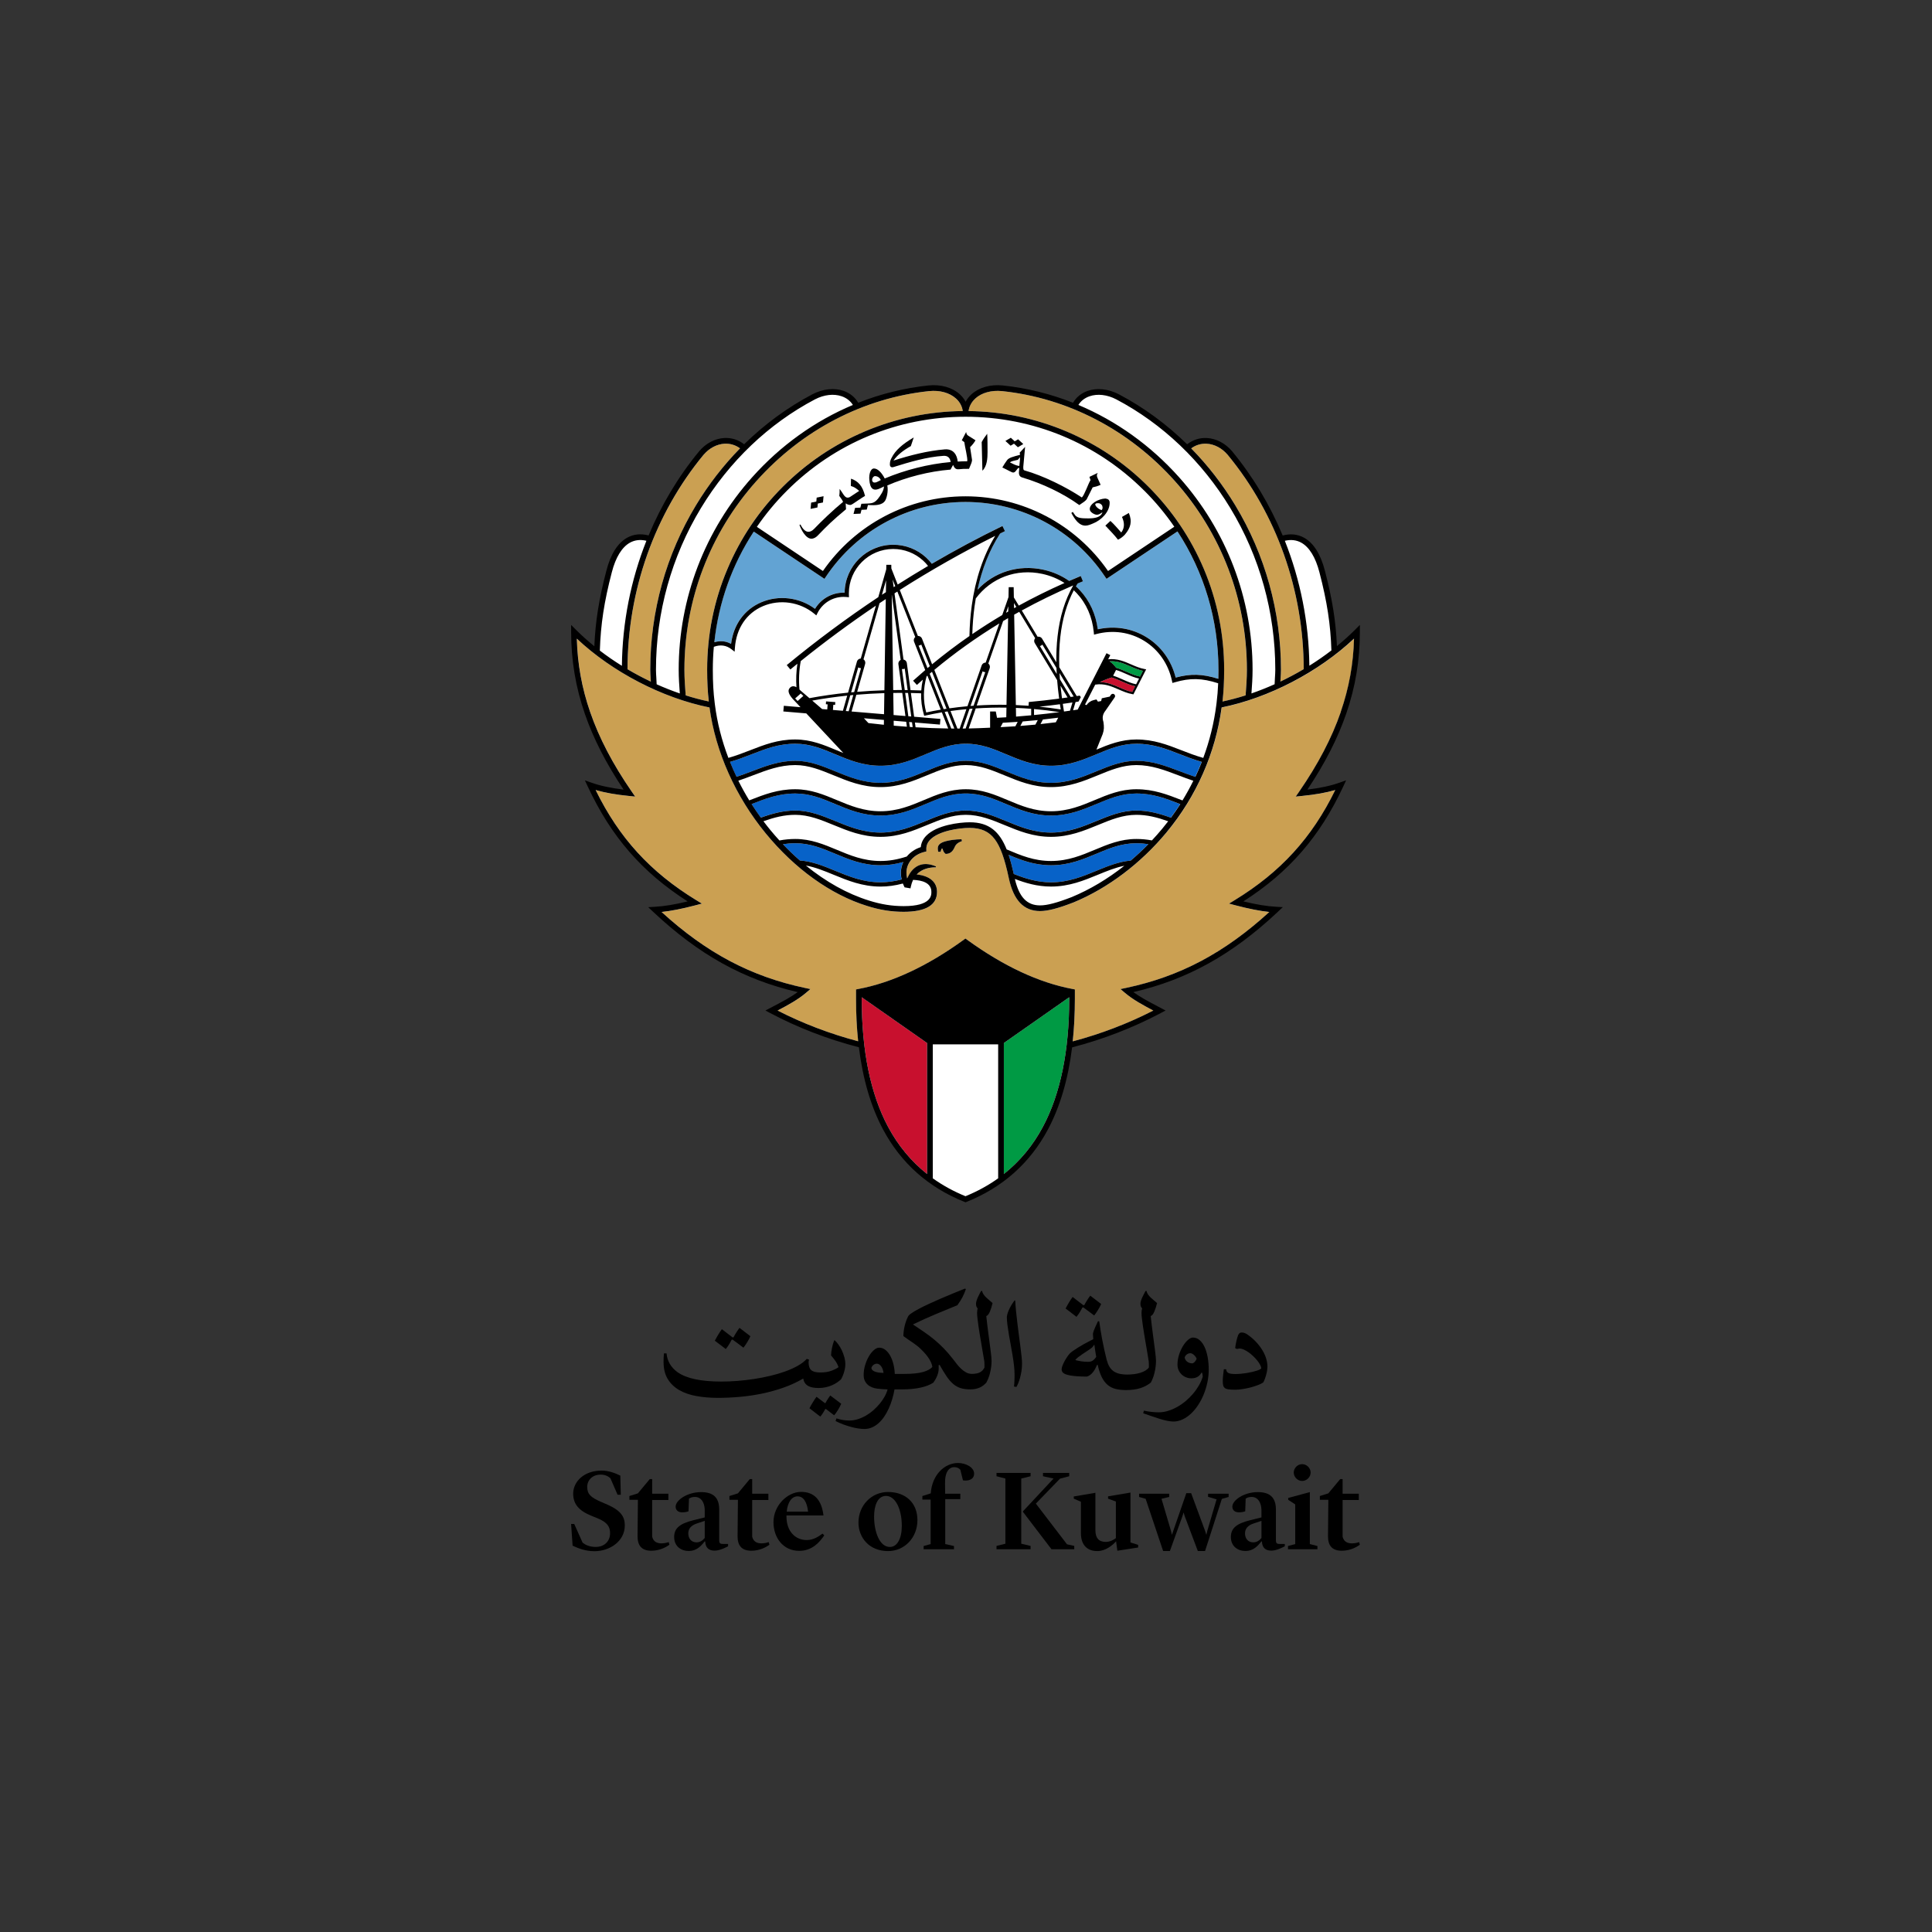 <?xml version="1.0" encoding="UTF-8"?>
<svg id="Layer_1" data-name="Layer 1" xmlns="http://www.w3.org/2000/svg" viewBox="0 0 1000 1000">
  <rect x="0" y="0" width="1000" height="1000" fill="#333333" stroke="none"/>
  <defs>
    <style>
      .cls-1 {
        fill: #009a44;
      }

      .cls-2 {
        fill: #fff;
      }

      .cls-3 {
        fill: #cba052;
      }

      .cls-4 {
        fill: #c8102e;
      }

      .cls-5 {
        fill: #0762c8;
      }

      .cls-6 {
        fill: #62a3d3;
      }
    </style>
  </defs>
  <g>
    <path class="cls-2" d="M690.65,337.39l-.13-2.92c-.54-12.59-2.38-24.14-6.16-38.59-2.13-8.31-5.56-13.79-10.19-16.32-2.93-1.6-6.25-1.92-9.89-.97l-1.24.32-.49-1.18c-6.57-15.77-15.33-30.34-26.01-43.3-3.17-3.73-7.52-6.01-11.91-6.24-3.39-.18-6.59.84-9.25,2.94l-1.02.8-.93-.91c-10.5-10.31-22.28-18.93-35-25.64-5.03-2.62-10.5-3.22-15-1.66-2.93,1.02-5.27,2.92-6.76,5.49l-.64,1.1-1.18-.47c-11.62-4.6-23.73-7.58-36-8.87-5.92-.61-11.39.91-15.01,4.18-1.13,1.02-2.05,2.19-2.74,3.49l-1.3,2.46-1.3-2.46c-.69-1.3-1.61-2.47-2.74-3.49-3.63-3.27-9.1-4.79-15.02-4.18-12.27,1.29-24.38,4.27-36,8.87l-1.18.47-.64-1.1c-1.49-2.57-3.83-4.46-6.76-5.49-4.49-1.57-9.96-.96-15.01,1.66-12.71,6.69-24.48,15.32-34.99,25.63l-.93.91-1.02-.8c-2.66-2.1-5.86-3.12-9.25-2.94-4.4.23-8.75,2.52-11.94,6.28-10.67,12.93-19.41,27.49-25.99,43.26l-.49,1.18-1.24-.32c-3.64-.95-6.97-.62-9.89.97-4.63,2.52-8.06,8.01-10.19,16.31-3.83,14.7-5.62,25.91-6.16,38.72l-.12,2.92-2.27-1.84c-3.44-2.79-6.68-5.69-9.61-8.62,0,14.58,2.3,28.33,7.03,42.02,4.4,12.72,10.9,25.43,19.87,38.84l1.78,2.66-3.18-.38c-6.82-.82-12.24-2-17.05-3.7,12,25.76,27.77,43.91,51.16,58.87l2.9,1.85-3.34.81c-6.79,1.65-12.27,2.55-17.24,2.83,23.52,22.09,46.4,34.82,74.21,41.26l3.15.73-2.62,1.9c-3.8,2.75-8.1,5.02-12.66,7.42-.59.31-1.17.62-1.76.93,14.18,7.52,29.53,13.44,45.6,17.61l.97.25.12.99c2.02,16.3,6.17,30.43,12.34,42,9.12,17.1,23.04,29.49,41.38,36.82,18.33-7.33,32.26-19.72,41.38-36.82,6.16-11.55,10.31-25.67,12.33-41.95l.12-.99.97-.25c15.97-4.14,31.32-10.09,45.61-17.66-.59-.31-1.17-.62-1.75-.92-4.57-2.41-8.88-4.68-12.67-7.43l-2.62-1.9,3.15-.73c27.8-6.44,50.69-19.17,74.21-41.26h0c-4.98-.28-10.46-1.18-17.24-2.83l-3.34-.81,2.9-1.85c23.38-14.96,39.16-33.11,51.16-58.87-4.81,1.7-10.22,2.87-17.05,3.7l-3.18.38,1.78-2.66c8.97-13.41,15.47-26.12,19.87-38.84,4.73-13.69,7.03-27.44,7.03-42.02-2.9,2.9-6.08,5.76-9.47,8.51l-2.27,1.85Z"/>
    <path class="cls-5" d="M455.76,447.86c-9.24,0-16.48-3.04-23.49-5.97-6.66-2.79-12.95-5.43-20.65-5.43-2.14,0-4.25.17-6.4.5,2.83,2.99,5.77,5.8,8.77,8.42,6.48.49,12.24,2.85,18.32,5.35,7.12,2.93,14.48,5.95,23.43,5.95,3.55,0,7.13-.49,10.9-1.48-.31-1.35-.4-2.55-.4-3.48,0-1.95.45-3.82,1.26-5.53-4.07,1.13-7.88,1.67-11.77,1.67Z"/>
    <path class="cls-5" d="M594.38,436.93c-2.09-.32-4.14-.47-6.22-.47-7.69,0-13.98,2.64-20.65,5.43-7.01,2.94-14.25,5.97-23.49,5.97-8.62,0-15.44-2.65-21.95-5.38.98,2.93,1.84,6.23,2.65,9.88,5.43,2.16,11.81,4.33,19.3,4.33,8.96,0,16.32-3.03,23.43-5.95,5.92-2.43,11.52-4.73,17.79-5.31,3.16-2.67,6.21-5.51,9.13-8.5Z"/>
    <path class="cls-5" d="M610.87,416.21c-.07-.03-.14-.05-.2-.08-7.16-2.79-13.93-5.42-22.51-5.42-7.69,0-13.98,2.64-20.65,5.43-7.01,2.94-14.25,5.97-23.49,5.97s-16.33-3.01-23.24-5.93c-6.67-2.82-12.98-5.48-20.9-5.48s-14.22,2.66-20.9,5.48c-6.9,2.91-14.04,5.93-23.24,5.93s-16.48-3.04-23.49-5.97c-6.66-2.79-12.95-5.43-20.65-5.43-8.58,0-15.35,2.63-22.51,5.42-.03.01-.07.03-.1.04,1.51,2.39,3.11,4.73,4.78,7.03,6.17-2.22,11.65-3.67,17.83-3.67,7.46,0,13.89,2.65,20.7,5.45,7.12,2.93,14.48,5.95,23.43,5.95s16.15-3,23.16-5.9c6.83-2.83,13.29-5.5,20.97-5.5s14.14,2.67,20.97,5.5c7.01,2.9,14.26,5.9,23.16,5.9s16.32-3.03,23.43-5.95c6.81-2.8,13.24-5.45,20.7-5.45,6.19,0,11.69,1.46,17.89,3.69,1.69-2.29,3.3-4.63,4.83-7.01Z"/>
    <path class="cls-3" d="M663.03,346.62c0,1.52-.1,2.95-.19,4.33-.04.62-.08,1.22-.11,1.82,4.11-1.96,8.15-4.11,12.07-6.43-.06-40.85-14.04-80.25-39.38-110.96-2.91-3.42-6.88-5.52-10.87-5.73-2.9-.15-5.68.7-7.98,2.42,8.59,8.76,16.24,18.61,22.76,29.38,15.51,25.61,23.71,55.06,23.71,85.17Z"/>
    <path class="cls-2" d="M689.13,336.66c-.43-13.48-2.23-25.23-6.19-40.42-2-7.78-5.27-13.1-9.47-15.39-2.49-1.36-5.32-1.67-8.44-.94,8.07,20.33,12.44,42.26,12.69,64.66,3.96-2.47,7.78-5.12,11.41-7.91Z"/>
    <path class="cls-2" d="M610.29,247.03c24.52,27.44,38.03,62.81,38.03,99.59,0,4.11-.27,8.25-.58,12.3,4.02-1.39,8.03-2.98,11.99-4.76.03-1.18.1-2.31.17-3.41.09-1.39.18-2.71.18-4.13,0-29.58-8.05-58.5-23.28-83.65-14.65-24.19-35.07-43.65-59.06-56.28-4.68-2.43-9.72-3.01-13.83-1.57-2.49.87-4.46,2.4-5.76,4.48,19.56,8.23,37.39,20.93,52.13,37.43Z"/>
    <path class="cls-3" d="M594.42,251.93c12.29,12.29,21.94,26.61,28.67,42.55,6.98,16.51,10.51,34.05,10.51,52.14,0,6.24-.27,11.54-.86,16.47,3.97-.83,7.97-1.9,11.97-3.17.34-4.38.66-8.89.66-13.3,0-36.06-13.24-70.74-37.28-97.63-23.65-26.46-55.4-42.99-89.4-46.55-5.5-.57-10.56.82-13.88,3.81-1.99,1.79-3.19,4.02-3.53,6.5,17.53.2,34.54,3.73,50.57,10.5,15.95,6.74,30.26,16.39,42.55,28.67Z"/>
    <path class="cls-5" d="M622.01,394.37c-4.04-1.15-7.74-2.58-11.33-3.98-7.16-2.79-13.93-5.42-22.51-5.42-7.69,0-13.98,2.64-20.65,5.43-7.01,2.94-14.25,5.97-23.49,5.97s-16.33-3.01-23.24-5.93c-6.67-2.82-12.98-5.48-20.9-5.48s-14.22,2.66-20.9,5.48c-6.9,2.91-14.04,5.93-23.24,5.93s-16.48-3.04-23.49-5.97c-6.66-2.79-12.95-5.43-20.65-5.43-8.58,0-15.35,2.63-22.51,5.42-3.58,1.39-7.26,2.82-11.29,3.97,1.04,2.6,2.17,5.17,3.39,7.72,2.69-.89,5.29-1.87,7.81-2.83,7.36-2.8,14.32-5.45,22.6-5.45,7.46,0,13.89,2.65,20.7,5.45,7.12,2.93,14.48,5.95,23.43,5.95s16.15-3,23.16-5.9c6.83-2.83,13.29-5.5,20.97-5.5s14.14,2.67,20.97,5.5c7.01,2.9,14.26,5.9,23.16,5.9s16.32-3.03,23.43-5.95c6.81-2.8,13.24-5.45,20.7-5.45,8.29,0,15.24,2.65,22.6,5.45,2.55.97,5.18,1.96,7.9,2.86,1.2-2.54,2.31-5.12,3.34-7.74Z"/>
    <path class="cls-1" d="M519.59,607.67c8.27-6.55,15.03-14.72,20.22-24.44,9.04-16.94,13.62-39.22,13.62-66.2v-.85l-33.84,23.69v67.8Z"/>
    <path class="cls-6" d="M630.67,346.62c0-25.81-7.41-50.47-21.21-71.56l-36.74,24.55-.82-1.22c-16.17-24.15-43.15-38.57-72.17-38.57s-56,14.42-72.17,38.57l-.82,1.22-36.63-24.48c-11.21,17.16-18.19,36.68-20.4,57.26,3.09-.9,6.02-.61,8.66.85,1.28-10,6.89-17.79,15.61-21.52,9.11-3.9,19.88-2.55,27.83,3.39,3.13-5.21,8.71-8.39,14.86-8.39.16,0,.32,0,.48,0,.2-13.7,11.41-24.79,25.16-24.79,6.3,0,12.32,2.34,16.96,6.58,1.1,1.01,2.1,2.11,3,3.28,12-7.02,24.2-13.54,36.57-19.56l1.29,2.65c-.84.41-1.67.82-2.5,1.23l-.25.39c-5.28,8.25-9.12,17.89-11.46,28.74,8.56-9.16,21.16-13.19,34.04-10.4,4.91,1.06,9.45,3.05,13.41,5.83,1.99-.86,3.98-1.72,6-2.55l1.12,2.72c-.92.38-1.84.76-2.75,1.15-.3.49-.6.99-.88,1.49.68.61,1.33,1.25,1.96,1.91,5.14,5.46,8.36,12.46,9.35,20.3,8.8-1.97,17.71-.53,25.22,4.1,7.56,4.66,12.89,12.05,15.09,20.9,7.81-2.11,13.86-1.94,22.1.64.04-1.52.06-3.09.06-4.74Z"/>
    <path class="cls-2" d="M577.68,346.78l-1.51,2.97c1.79.54,3.46,1.28,4.95,1.95l.17.08c2.25,1,4.38,1.94,6.79,2.41l1.51-2.95c-2.41-.52-4.59-1.48-6.71-2.42-1.66-.74-3.38-1.5-5.18-2.03Z"/>
    <path class="cls-4" d="M569.49,353.07c3.76.06,6.87,1.42,9.89,2.74,2.12.92,4.3,1.88,6.66,2.34l1.5-2.95c-2.41-.52-4.6-1.48-6.71-2.42l-.17-.08c-1.59-.71-3.39-1.5-5.29-2.03-2.08.64-4.11,1.43-6.13,2.4.08,0,.16,0,.24,0Z"/>
    <path class="cls-2" d="M334.58,279.91c-3.12-.73-5.95-.42-8.44.94-4.2,2.29-7.47,7.61-9.47,15.39-3.97,15.23-5.77,27-6.19,40.53,3.63,2.78,7.45,5.42,11.41,7.88.24-22.42,4.61-44.39,12.69-64.73Z"/>
    <path class="cls-2" d="M482.81,609.89c5.12,3.67,10.76,6.76,16.92,9.27,6.16-2.51,11.8-5.61,16.92-9.27v-69.32h-33.84v69.32Z"/>
    <path class="cls-4" d="M446.03,517.03c0,26.98,4.58,49.26,13.62,66.2,5.18,9.72,11.95,17.88,20.22,24.44v-67.8l-33.84-23.69v.85Z"/>
    <path class="cls-3" d="M391.51,248.99c-24.04,26.9-37.28,61.57-37.28,97.63,0,4.42.32,8.92.66,13.31,4,1.27,8,2.33,11.97,3.16-.58-4.94-.86-10.23-.86-16.47,0-18.09,3.54-35.63,10.51-52.14,6.74-15.95,16.39-30.26,28.67-42.55,12.29-12.29,26.61-21.94,42.55-28.67,16.03-6.77,33.03-10.3,50.57-10.5-.34-2.48-1.54-4.71-3.53-6.5-3.32-2.99-8.38-4.38-13.88-3.81-34,3.56-65.75,20.09-89.39,46.55Z"/>
    <path class="cls-3" d="M603.8,430.88c-13.31,16.04-30.34,28.88-47.97,36.18-8.06,3.13-13.44,4.53-17.48,4.53-8.42,0-13.7-5.55-16.15-16.98-2.17-10.25-4.35-16.3-7.28-20.21-3.03-4.04-7.04-5.85-12.98-5.85s-16.06,1.62-20.41,6.07c-1.41,1.45-2.08,3.06-2.03,4.92l.03,1.18-1.14.29c-5.49,1.37-9.18,5.68-9.18,10.71,0,.79.08,1.82.36,2.98.15-.32.3-.61.45-.88.35-.71.69-1.39,1.07-1.94,3.08-4.54,7.63-5.88,13.42-3.4l-.09.46c-3.3,0-7.11.75-9.92,3.69,6.73.72,10.53,3.92,10.53,9.04,0,6.83-5.82,10.3-17.29,10.3-6.34,0-12.33-.96-18.83-3.01-18.78-5.82-37.44-19.16-52.52-37.56-15.67-19.1-25.98-42.22-29.12-65.19-24.44-4.91-50.33-18.38-68.67-35.63.34,13.12,2.61,25.59,6.91,38.02,4.63,13.4,11.66,26.85,21.48,41.12l1.8,2.61-3.16-.32c-6.96-.7-12.45-1.66-17.29-3.07,12.14,24.8,28.31,42.47,52.04,56.99l2.94,1.8-3.33.88c-6.84,1.8-12.51,2.92-17.52,3.45,23.23,21.2,46.21,33.37,74.09,39.29l2.94.62-2.29,1.94c-4.26,3.61-9.33,6.33-14.7,9.17,13.07,6.69,27.07,12.02,41.7,15.9-.73-6.93-1.1-14.24-1.1-21.93v-4.9l1.2-.23c17.4-3.26,35.76-11.84,54.58-25.49l.86-.63.86.63c18.82,13.65,37.18,22.23,54.58,25.49l1.2.23v4.9c0,7.7-.37,15.03-1.11,21.98,14.49-3.84,28.49-9.18,41.71-15.95-5.37-2.83-10.44-5.56-14.7-9.17l-2.29-1.94,2.94-.62c27.88-5.93,50.86-18.09,74.09-39.29-5.01-.53-10.67-1.65-17.52-3.45l-3.33-.88,2.94-1.8c23.73-14.52,39.89-32.19,52.04-56.99-4.84,1.4-10.33,2.37-17.29,3.07l-3.16.32,1.8-2.61c9.82-14.26,16.84-27.71,21.48-41.12,4.3-12.43,6.57-24.9,6.91-38.02-18.35,17.27-44.19,30.74-68.52,35.63-3.21,23.68-13.06,46.03-28.55,64.69ZM493.93,438.89c-.66,1.47-1.99,3.16-4.49,3.09-.87-.65-1.48-1.76-1.49-2.65h-.65l-.44,1.54h-1.25c-.15-.59-.22-1.18-.22-1.69,0-1.84,1.18-2.94,4.05-3.75,1.84-.51,5.15-1.03,8.24-1.03l.22.96c-2.94,1.03-3.38,2.28-3.97,3.53Z"/>
    <path class="cls-2" d="M339.52,346.62c0,1.42.09,2.74.18,4.13.07,1.11.15,2.25.17,3.44,3.96,1.77,7.97,3.36,11.99,4.74-.3-4.05-.58-8.2-.58-12.31,0-36.79,13.5-72.16,38.03-99.59,14.74-16.49,32.57-29.2,52.13-37.43-1.31-2.08-3.27-3.62-5.76-4.48-4.11-1.43-9.16-.86-13.84,1.58-23.98,12.63-44.4,32.09-59.05,56.28-15.23,25.15-23.28,54.07-23.28,83.65Z"/>
    <path class="cls-1" d="M591.6,347.25c-2.36-.51-4.5-1.44-6.58-2.35-3.39-1.48-6.62-2.88-10.71-2.61,1.48,1.02,2.57,2.27,3.41,3.36,1.98.55,3.81,1.37,5.59,2.16,2.25,1,4.38,1.94,6.78,2.41l1.51-2.96Z"/>
    <path class="cls-3" d="M336.88,352.81c-.03-.62-.07-1.23-.11-1.86-.09-1.38-.19-2.81-.19-4.33,0-30.11,8.2-59.56,23.71-85.17,6.52-10.77,14.17-20.63,22.76-29.38-2.3-1.71-5.08-2.56-7.98-2.41-3.99.21-7.96,2.3-10.88,5.74-25.34,30.71-39.32,70.14-39.37,111.01,3.92,2.31,7.96,4.46,12.07,6.41Z"/>
    <g>
      <path d="M564.08,263.64c0,1.31,2.06,2.62,3.55,2.81.94,0,1.68-.37,2.99-1.31-.75,2.62-3.93,3.18-7.3,3.18-3.74,0-5.43-.19-6.74-1.5-.37-.56-.75-1.12-1.31-1.87l-.75.56c1.87,3.37,3.93,6.55,7.3,6.55,1.31,0,2.62-.56,3.93-1.12,4.3-1.68,8.61-5.99,8.61-10.66,0-1.5-.75-2.06-2.25-2.25-3.74.19-8.23,2.81-8.05,5.61ZM568.57,260.46c.94,0,2.06.94,2.06,1.87.19.56,0,1.12-.37,1.68-1.31-.19-3.37-1.87-3.37-2.99.19-.56.75-.56,1.68-.56Z"/>
      <path d="M578.67,279.36c1.87-.94,2.81-1.87,3.55-2.62,2.99-3.55,3.93-6.74,2.06-11.23l-3.55,2.06c1.31,2.81,1.5,5.61-.37,8.05-1.87-2.06-3.55-4.12-5.61-5.99l-2.62,2.43c2.43,2.62,4.68,4.86,6.55,7.3Z"/>
      <path d="M527.21,242.13l.37.19-.19,2.25c0,1.5.56,2.25,1.87,2.62,10.1,2.99,21.14,8.23,29.37,14.22,1.31-.94,3.74-2.25,4.12-3.55l2.81-5.61c1.68-.37,2.43-.56,4.12-1.31l-1.68-3.74c-.37-.94-.37-1.5.19-2.43l-4.3,2.06.56,1.68c-1.12,1.68-3.18,7.86-4.49,8.98-8.23-5.43-19.83-11.23-29.75-14.03-.56-.19-.56-.75-.56-1.87l.94-10.29-2.81,2.99.19,1.12c-3.55.94-5.8,1.5-6.74,2.81-1.12,1.5-1.5,2.25-2.43,3.74,3.18,1.5,4.86,2.62,5.61,2.62,1.31,0,1.68-1.68,2.81-2.43ZM522.91,239.19c.45-.3.96-.49,1.49-.62l2.42-.57,1.14-1.36c0,.9-.02,1.87-.37,4.55-1.68-.19-2.99-.94-4.86-1.87.06-.04.12-.09.19-.13Z"/>
      <path d="M445.83,260.77l-.51,1.98-2.73.12-.81,3.15,3.62-.16.51-1.98,2.73-.12.61-2.37.4.03c3.25.17,6.89.22,8.49-2.27.75-1.2,1.75-4.71,1.13-7.89,9.9-4.27,21.49-7.29,32.74-8.2l1.21-2.25h.18c.72,1.72,1.48,2.24,3.1,2.06,1.87-.19,2.43-.19,4.12-.19h.94c.56-1.5,1.87-3.93,1.5-5.05l-.94-6.17c1.31-1.31,1.87-2.06,2.81-3.55l-3.55-2.25c-.94-.56-1.12-.94-1.31-2.06l-2.25,4.3,1.31.94c.19,2.06,1.87,8.42,1.5,9.92-1.63,0-3.27.05-4.92.14-.33-3.38-2.15-6.65-6.68-6.31-8.8.72-17.76,2.99-26.57,5.81,2.04-2.92,4.93-5.21,8.99-7.5l1.5-4.49c-5.99,3.55-9.54,6.74-11.41,10.48-.75,1.31-.94,2.25-.94,3.55,0,1.12.75,1.68,1.87,1.31,8.42-2.62,17.21-5.24,25.82-5.8,2.25-.19,3.55,1.12,3.74,3.18v.02c-11.62,1.04-23.51,4.08-34.1,8.51-1.34-2.59-3.41-5.17-5.56-5.17-1.87,0-2.62,3.18-2.43,5.61.37,5.24,2.25,6.36,5.99,4.49l1.5-.75.12-.05c-.1,1.38-.61,2.55-1.24,3.6-2.89,4.87-4.38,5.05-6.83,5.22h0s-3.62.14-3.62.14ZM454.41,249.24c-1.68.94-2.81.56-2.99-.56s.75-2.25,1.5-2.25,2.25.37,2.99,2.06l-1.5.75Z"/>
      <polygon points="423.29 260.63 425.97 260.08 426.27 256.84 422.71 257.57 422.53 259.6 419.84 260.15 419.55 263.39 423.1 262.67 423.29 260.63"/>
      <polygon points="524.84 229.64 526.85 231.49 529.65 229.84 526.98 227.38 525.22 228.43 523.2 226.58 520.4 228.23 523.08 230.69 524.84 229.64"/>
      <path d="M419.97,278.83c1.29,0,2.39-.74,3.13-1.47,5.52-5.7,7.45-7.63,14.8-13.79l-.18-3.03.64.37c.46.28,1.29.46,1.66.46s.83-.18,1.38-.55c.92-.55,4.51-3.13,6.34-4.14-1.29-5.15-3.49-7.63-7.26-8.92l-.09,3.77c1.84.55,2.85,1.29,4.32,2.57l-4.6,3.03c-.55.37-1.01.46-1.38.46-1.66,0-2.48-2.48-4.14-4.51,0,1.47,0,2.48-.18,3.59,1.1,1.47,1.93,2.76,1.93,3.13-5.06,4.14-11.03,9.84-15.08,14.07-1.01,1.01-1.93,1.38-2.85,1.38-1.56,0-2.94-1.47-4.14-3.77l-.46.18c.74,2.3,3.22,7.17,6.16,7.17Z"/>
      <path d="M511.15,233.81c0-2.39,0-6.9-.18-9.29-1.01,1.29-2.21,3.03-2.85,4.32l.37,14.8c2.39-2.3,2.67-6.34,2.67-9.84Z"/>
      <path d="M701.34,326c-2.91,2.91-6.04,5.72-9.35,8.41-.55-12.83-2.4-24.31-6.2-38.9-2.23-8.71-5.9-14.51-10.91-17.24-3.27-1.78-6.96-2.15-10.97-1.1-6.56-15.75-15.37-30.49-26.24-43.67-3.44-4.05-8.17-6.52-12.97-6.78-3.74-.2-7.33.95-10.24,3.25-10.55-10.35-22.44-19.09-35.35-25.89-5.4-2.81-11.29-3.44-16.16-1.75-3.26,1.14-5.9,3.29-7.55,6.14-11.64-4.61-23.87-7.65-36.39-8.96-6.33-.65-12.22,1-16.15,4.55-1.27,1.15-2.29,2.46-3.05,3.9-.76-1.44-1.78-2.75-3.05-3.9-3.93-3.55-9.82-5.21-16.15-4.55-12.53,1.31-24.75,4.35-36.39,8.96-1.65-2.85-4.29-5-7.55-6.14-4.88-1.7-10.77-1.06-16.17,1.75-12.9,6.8-24.79,15.53-35.34,25.88-2.91-2.3-6.49-3.46-10.24-3.25-4.8.25-9.52,2.72-12.98,6.79-10.86,13.17-19.66,27.9-26.22,43.65-4.01-1.05-7.7-.68-10.97,1.1-5.01,2.73-8.68,8.53-10.91,17.23-3.82,14.64-5.66,26.15-6.21,39.02-3.36-2.72-6.55-5.57-9.5-8.52l-2.51-2.51v3.55c0,14.75,2.33,28.65,7.11,42.5,4.43,12.82,11,25.66,20.04,39.18-6.77-.82-12.02-1.96-16.73-3.62l-3.3-1.17,1.48,3.17c12.07,25.92,28.1,44.39,51.7,59.49-6.68,1.63-12.13,2.52-16.98,2.79l-3.43.19,2.5,2.35c23.63,22.2,46.84,35.12,74.88,41.62-3.72,2.69-8,4.95-12.5,7.31-.58.3-1.16.61-1.75.92l-2.45,1.3,2.45,1.3c14.3,7.58,29.73,13.53,45.92,17.72,2.04,16.51,6.22,30.75,12.5,42.52,9.29,17.42,23.46,30.03,42.13,37.5l.55.22.55-.22c18.67-7.47,32.84-20.08,42.13-37.5,6.27-11.76,10.45-25.99,12.5-42.47,16.01-4.16,31.45-10.11,45.93-17.78l2.45-1.3-2.45-1.3c-.59-.31-1.17-.62-1.75-.92-4.49-2.37-8.78-4.63-12.5-7.31,28.04-6.49,51.25-19.42,74.88-41.62l2.5-2.35-3.43-.19c-4.84-.27-10.3-1.16-16.98-2.79,23.6-15.1,39.63-33.57,51.7-59.49l1.48-3.17-3.3,1.17c-4.71,1.66-9.96,2.8-16.73,3.62,9.04-13.51,15.61-26.35,20.04-39.18,4.79-13.85,7.11-27.75,7.11-42.5v-3.55l-2.51,2.51ZM673.47,280.85c4.2,2.29,7.47,7.61,9.47,15.39,3.96,15.19,5.76,26.94,6.19,40.42-3.63,2.79-7.45,5.44-11.41,7.91-.25-22.4-4.62-44.33-12.69-64.66,3.12-.73,5.95-.42,8.44.94ZM624.55,229.66c3.99.21,7.96,2.3,10.87,5.73,25.34,30.72,39.32,70.11,39.38,110.96-3.92,2.32-7.96,4.47-12.07,6.43.03-.6.07-1.21.11-1.82.09-1.38.19-2.81.19-4.33,0-30.11-8.2-59.56-23.71-85.17-6.52-10.77-14.17-20.62-22.76-29.38,2.3-1.71,5.08-2.56,7.98-2.42ZM563.92,205.12c4.11-1.43,9.16-.86,13.83,1.57,23.98,12.63,44.41,32.1,59.06,56.28,15.23,25.15,23.28,54.07,23.28,83.65,0,1.42-.09,2.74-.18,4.13-.07,1.1-.15,2.23-.17,3.41-3.96,1.78-7.97,3.37-11.99,4.76.3-4.05.58-8.19.58-12.3,0-36.79-13.5-72.16-38.03-99.59-14.74-16.49-32.57-29.2-52.13-37.43,1.31-2.08,3.27-3.62,5.76-4.48ZM504.83,206.25c3.32-2.99,8.37-4.38,13.88-3.81,34,3.56,65.75,20.09,89.4,46.55,24.04,26.9,37.28,61.57,37.28,97.63,0,4.41-.32,8.92-.66,13.3-4,1.27-8,2.34-11.97,3.17.58-4.94.86-10.23.86-16.47,0-18.09-3.54-35.63-10.51-52.14-6.74-15.95-16.39-30.26-28.67-42.55-12.29-12.29-26.61-21.94-42.55-28.67-16.03-6.77-33.03-10.3-50.57-10.5.34-2.48,1.54-4.71,3.53-6.5ZM585.25,445.43c-6.27.57-11.87,2.87-17.79,5.31-7.12,2.93-14.48,5.95-23.43,5.95-7.5,0-13.87-2.17-19.3-4.33-.81-3.65-1.67-6.95-2.65-9.88,6.51,2.73,13.33,5.38,21.95,5.38,9.24,0,16.48-3.04,23.49-5.97,6.66-2.79,12.95-5.43,20.65-5.43,2.08,0,4.13.16,6.22.47-2.92,2.99-5.97,5.83-9.13,8.5ZM581.93,448.14c-8.57,6.77-17.8,12.29-27.19,16.18-7.67,2.98-12.72,4.31-16.39,4.31-6.78,0-10.84-4.23-13.06-13.69,5.32,2.04,11.49,3.94,18.73,3.94,9.39,0,16.96-3.11,24.27-6.12,4.6-1.89,9.01-3.7,13.63-4.63ZM596.23,435c-2.72-.51-5.37-.75-8.07-.75-8.14,0-14.93,2.85-21.5,5.6-6.8,2.85-13.84,5.8-22.64,5.8s-15.68-2.92-22.38-5.75c-.2-.08-.4-.17-.6-.25-3.67-9.18-9.06-14.04-19.1-14.04-5.44,0-17.15,1.46-22.51,6.96-1.68,1.72-2.63,3.7-2.83,5.9-2.95.95-5.45,2.67-7.25,4.86-4.81,1.58-9.15,2.32-13.59,2.32-8.8,0-15.83-2.95-22.64-5.8-6.57-2.75-13.36-5.6-21.5-5.6-2.74,0-5.43.26-8.19.78-1.63-1.78-3.22-3.62-4.78-5.51-1.2-1.46-2.36-2.95-3.49-4.45,5.7-2.01,10.8-3.32,16.46-3.32,7.02,0,13.26,2.57,19.86,5.28,7.31,3.01,14.88,6.12,24.27,6.12s16.8-3.09,24.01-6.07c6.62-2.74,12.88-5.33,20.13-5.33s13.5,2.59,20.13,5.33c7.21,2.98,14.67,6.07,24.01,6.07s16.96-3.11,24.27-6.12c6.6-2.72,12.84-5.28,19.86-5.28,5.66,0,10.78,1.31,16.5,3.33-1.02,1.33-2.06,2.63-3.13,3.92-1.71,2.06-3.48,4.06-5.3,6ZM467.89,458.63l.33.66,3.07.53.1-.66c.3-1.43.71-2.68,1.21-3.74,4.57.17,9.48,1.47,9.48,6.23,0,1.82,0,7.36-14.34,7.36-6.03,0-11.74-.91-17.95-2.88-11.18-3.47-22.33-9.7-32.67-18.13,4.9.88,9.53,2.78,14.38,4.77,7.31,3.01,14.88,6.12,24.27,6.12,3.77,0,7.57-.52,11.55-1.58.17.43.36.87.58,1.32ZM466.66,455.2c-3.77.99-7.35,1.48-10.9,1.48-8.96,0-16.32-3.03-23.43-5.95-6.08-2.5-11.84-4.87-18.32-5.35-3.01-2.62-5.94-5.44-8.77-8.42,2.15-.33,4.26-.5,6.4-.5,7.69,0,13.98,2.64,20.65,5.43,7.01,2.94,14.25,5.97,23.49,5.97,3.89,0,7.7-.54,11.77-1.67-.81,1.71-1.26,3.59-1.26,5.53,0,.93.09,2.13.4,3.48ZM606.05,423.23c-6.2-2.23-11.7-3.69-17.89-3.69-7.46,0-13.89,2.65-20.7,5.45-7.12,2.93-14.48,5.95-23.43,5.95s-16.15-3-23.16-5.9c-6.83-2.83-13.29-5.5-20.97-5.5s-14.14,2.67-20.97,5.5c-7.01,2.9-14.26,5.9-23.16,5.9s-16.32-3.03-23.43-5.95c-6.81-2.8-13.24-5.45-20.7-5.45-6.18,0-11.66,1.45-17.83,3.67-1.67-2.3-3.26-4.65-4.78-7.03.03-.01.07-.03.1-.04,7.16-2.79,13.93-5.42,22.51-5.42,7.69,0,13.98,2.64,20.65,5.43,7.01,2.94,14.25,5.97,23.49,5.97s16.33-3.01,23.24-5.93c6.67-2.82,12.98-5.48,20.9-5.48s14.22,2.66,20.9,5.48c6.9,2.91,14.04,5.93,23.24,5.93s16.48-3.04,23.49-5.97c6.66-2.79,12.95-5.43,20.65-5.43,8.58,0,15.34,2.63,22.51,5.42.07.03.14.05.2.08-1.52,2.38-3.14,4.72-4.83,7.01ZM612.07,414.31c-.2-.08-.4-.15-.6-.23-7.36-2.87-14.32-5.57-23.31-5.57-8.14,0-14.93,2.85-21.5,5.6-6.8,2.85-13.84,5.8-22.64,5.8s-15.68-2.92-22.38-5.75c-6.58-2.78-13.39-5.65-21.76-5.65s-15.17,2.87-21.76,5.65c-6.7,2.83-13.63,5.75-22.38,5.75s-15.83-2.95-22.64-5.8c-6.57-2.75-13.36-5.6-21.5-5.6-8.99,0-15.95,2.71-23.31,5.57-.16.06-.32.13-.49.19-2.03-3.33-3.91-6.73-5.64-10.19,2.63-.88,5.16-1.84,7.61-2.77,7.17-2.73,13.94-5.31,21.82-5.31,7.02,0,13.26,2.57,19.86,5.28,7.31,3.01,14.88,6.12,24.27,6.12s16.8-3.09,24.01-6.07c6.62-2.74,12.88-5.33,20.13-5.33s13.5,2.59,20.13,5.33c7.21,2.98,14.67,6.07,24.01,6.07s16.96-3.11,24.27-6.12c6.6-2.72,12.84-5.28,19.86-5.28,7.88,0,14.65,2.58,21.82,5.31,2.49.95,5.05,1.92,7.72,2.81-1.72,3.48-3.59,6.88-5.63,10.2ZM618.67,402.1c-2.72-.9-5.35-1.89-7.9-2.86-7.36-2.8-14.32-5.45-22.6-5.45-7.46,0-13.89,2.65-20.7,5.45-7.12,2.93-14.48,5.95-23.43,5.95s-16.15-3-23.16-5.9c-6.83-2.83-13.29-5.5-20.97-5.5s-14.14,2.67-20.97,5.5c-7.01,2.9-14.26,5.9-23.16,5.9s-16.32-3.03-23.43-5.95c-6.81-2.8-13.24-5.45-20.7-5.45-8.29,0-15.24,2.65-22.6,5.45-2.52.96-5.12,1.94-7.81,2.83-1.22-2.55-2.35-5.12-3.39-7.72,4.02-1.14,7.71-2.58,11.29-3.97,7.16-2.79,13.93-5.42,22.51-5.42,7.69,0,13.98,2.64,20.65,5.43,7.01,2.94,14.25,5.97,23.49,5.97s16.33-3.01,23.24-5.93c6.67-2.82,12.98-5.48,20.9-5.48s14.22,2.66,20.9,5.48c6.9,2.91,14.04,5.93,23.24,5.93s16.48-3.04,23.49-5.97c6.66-2.79,12.95-5.43,20.65-5.43,8.58,0,15.35,2.63,22.51,5.42,3.59,1.4,7.29,2.84,11.33,3.98-1.02,2.61-2.14,5.19-3.34,7.74ZM390.11,275.13l36.63,24.48.82-1.22c16.17-24.15,43.15-38.57,72.17-38.57s56,14.42,72.17,38.57l.82,1.22,36.74-24.55c13.8,21.08,21.21,45.74,21.21,71.56,0,1.64-.02,3.22-.06,4.74-8.24-2.57-14.3-2.75-22.1-.64-2.2-8.85-7.53-16.24-15.09-20.9-7.51-4.63-16.42-6.06-25.22-4.1-1-7.84-4.22-14.84-9.35-20.3-.63-.67-1.29-1.3-1.96-1.91.29-.5.58-1,.88-1.49.91-.39,1.83-.77,2.75-1.15l-1.12-2.72c-2.02.83-4.02,1.69-6,2.55-3.96-2.78-8.5-4.77-13.41-5.83-12.88-2.79-25.48,1.24-34.04,10.4,2.34-10.85,6.18-20.5,11.46-28.74l.25-.39c.83-.41,1.67-.82,2.5-1.23l-1.29-2.65c-12.37,6.01-24.57,12.54-36.57,19.56-.9-1.17-1.89-2.27-3-3.28-4.64-4.24-10.67-6.58-16.96-6.58-13.75,0-24.96,11.08-25.16,24.79-.16,0-.32,0-.48,0-6.15,0-11.73,3.18-14.86,8.39-7.95-5.94-18.73-7.29-27.83-3.39-8.72,3.73-14.34,11.51-15.61,21.52-2.64-1.47-5.58-1.75-8.66-.85,2.21-20.58,9.18-40.11,20.4-57.26ZM427.57,363.04l-.11,1.47.92.07-.2,2.64-2.66-.22-5.11-4.38c5.92-1.07,11.97-1.93,18.11-2.57l-2.24,7.85-5.16-.43.2-2.67.92.07.11-1.47-4.78-.36ZM414.4,357.46c-.2-.2-.4-.38-.59-.56-.45-4.87-.23-9.85.65-14.72,12.63-10.16,25.62-19.74,38.9-28.69l-7.82,27.36c-.32.02-.64.11-.94.27-.52.29-.89.76-1.05,1.32l-.16.57s0,0,0,0l-4.43,15.5c-6.79.69-13.47,1.64-19.99,2.86l-4.58-3.92ZM415.82,360.2l-2.98,2.64c-.34-.36-1.18-1.26-1.26-1.34l2.88-2.55,1.36,1.25ZM473.15,370.98l-1.67-12.29c1.76.04,3.52.09,5.29.16-.11,3.71.36,7.38,1.41,11l.19.66.68-.15c2.77-.62,5.59-1.17,8.45-1.65l3.29,8.36c-5.64-.08-11.28-.29-16.89-.63l-.34-2.47,12.95,1.08.25-2.93-13.6-1.14ZM467.02,358.64l1.63,11.97-6.13-.51-.17-11.44c1.56-.02,3.12-.03,4.68-.02ZM466.83,346.27c.15.03.29.05.45.05.1,0,.2,0,.3-.02h0c.26-.03.49-.11.71-.23l1.51,11.12c-.5,0-.99,0-1.49-.01l-1.48-10.91ZM469.05,373.59l.35,2.56c-2.27-.16-4.54-.34-6.8-.54l-.04-2.56,6.49.54ZM468.51,358.65c.5,0,.99,0,1.49.01l1.66,12.2-1.5-.13-1.64-12.09ZM472.06,373.85l.34,2.51c-.5-.03-1-.07-1.5-.1l-.34-2.54,1.5.13ZM521.79,319.96l-.83,44.84c-5.18-.08-10.34.05-15.42.37l6.53-18.73.19-.56c.32-.91,0-1.88-.71-2.45l7.66-21.96c.86-.51,1.72-1.02,2.58-1.53ZM520.72,317.18l1.19-3.42-.05,2.76c-.38.22-.76.44-1.14.66ZM491.97,368.02c2.71-.38,5.46-.7,8.24-.96l-3.5,10.04c-.24,0-.48,0-.72,0-.15,0-.29,0-.44,0l-3.57-9.08ZM493.96,377.1c-.53,0-1.06,0-1.59-.01l-3.39-8.62c.5-.08.99-.15,1.49-.23l3.49,8.86ZM501.81,366.92c.53-.04,1.07-.09,1.6-.13l-3.59,10.28c-.52,0-1.05.01-1.56.02l3.55-10.18ZM502.34,365.4l6.26-17.96c.19.15.41.28.65.36.24.08.48.12.72.12,0,0,0,0,.01,0l-6.05,17.36c-.53.04-1.07.08-1.6.12ZM505.02,366.68c5.25-.35,10.57-.49,15.92-.41l-.09,4.99c-1.63.1-3.23.19-4.8.27l-.63-3.26h-2.94v8.38c-3.66.18-7.39.32-11.07.4l3.62-10.37ZM510.17,342.96c-.91,0-1.76.57-2.07,1.48l-.19.56-7.16,20.55c-3.15.28-6.26.64-9.32,1.08l-7.83-19.9c10.61-8.82,21.79-16.81,33.66-24.04l-7.07,20.28ZM489.92,366.84c-.5.08-.99.15-1.49.23l-7.22-18.36c.39-.34.79-.67,1.19-1l7.52,19.13ZM480.07,345.82l-4.6-11.69c.24,0,.49-.05.73-.15.24-.09.45-.23.64-.39l4.42,11.23c-.4.33-.79.66-1.19.99ZM480.02,349.72l6.92,17.59c-2.55.43-5.07.92-7.54,1.46-1.64-6.1-1.57-12.37.19-18.69.14-.12.29-.24.43-.37ZM535.21,370.1v-3.1c4.42.38,8.83.91,13.19,1.59-4.38.57-8.81,1.08-13.19,1.51ZM547.73,371.48l-1.24,2.38c-2.64.33-5.28.64-7.92.92l1.23-2.35c2.64-.29,5.3-.61,7.94-.95ZM537.15,372.72l-1.22,2.34c-2.62.26-5.22.49-7.8.68l1.2-2.31c2.58-.21,5.19-.45,7.81-.71ZM533.73,370.24c-2.64.25-5.25.47-7.82.67l-.08-4.5c2.63.1,5.27.26,7.91.47v3.37ZM526.75,373.63l-1.2,2.3c-2.6.18-5.16.33-7.67.44l1.18-2.27c2.52-.12,5.09-.28,7.69-.47ZM524.82,312.13l1.22,2.02c-.39.22-.78.43-1.17.65l-.05-2.67ZM524.77,309.2l-.1-5.29h-2.57l-.1,5.14-3.24,9.29c-5.3,3.14-10.46,6.42-15.49,9.86.14-4.95.52-9.74,1.15-14.33.19-1.39.41-2.76.64-4.11,7.95-10.67,21.04-15.62,34.44-12.72,4.16.9,8.03,2.5,11.48,4.72-8.17,3.63-16.05,7.52-23.66,11.7l-2.56-4.25ZM502.96,313.66c-.68,4.97-1.07,10.16-1.18,15.55-6.65,4.6-13.09,9.47-19.33,14.62l-5-12.71-.22-.55c-.22-.55-.63-.98-1.17-1.22-.31-.13-.63-.19-.96-.18l-9.37-23.81c16.09-10.24,32.58-19.59,49.39-27.99-6.18,10.22-10.28,22.41-12.17,36.28ZM473.74,329.72c-.24.21-.45.47-.58.78-.24.54-.25,1.14-.03,1.69l.22.55h0s5.54,14.09,5.54,14.09c-2.11,1.8-4.21,3.64-6.28,5.51l1.97,2.18c1.02-.92,2.05-1.83,3.08-2.74-.42,1.87-.69,3.74-.82,5.6-1.85-.07-3.7-.13-5.56-.16l-1.82-13.41-.08-.58c-.08-.58-.38-1.1-.85-1.46-.27-.2-.57-.34-.89-.4l-4.65-34.24c.49-.32.99-.63,1.48-.95l9.26,23.54ZM462.56,303.91l-.54-3.98,1.36,3.46c-.27.17-.55.35-.82.52ZM466.19,341.56c-.29.15-.55.36-.75.62-.36.47-.51,1.05-.43,1.63l.08.58,1.73,12.76c-1.5,0-3,0-4.5.02l-.75-49.14s.04-.03.06-.04l4.56,33.55ZM443.24,359.6c4.8-.41,9.64-.69,14.5-.84l-.17,10.92-16.81-1.41,2.48-8.67ZM442.11,358.22c-.53.05-1.05.1-1.57.15l3.7-12.95c.2.14.42.26.67.33.2.06.4.09.61.09.05,0,.09,0,.14-.01l-3.54,12.4ZM457.53,372.63l-.04,2.51c-2.67-.27-5.34-.56-7.99-.88l-2.33-2.49,10.35.87ZM458.54,306.51c-.68.45-1.37.9-2.05,1.35l2.14-7.51-.09,6.16ZM458.48,310.07l-.72,47.22c-4.72.14-9.43.41-14.09.8l3.96-13.86h0l.16-.57c.16-.57.09-1.16-.19-1.68-.16-.29-.39-.53-.65-.72l8.3-29.04c1.08-.72,2.16-1.44,3.24-2.15ZM440.1,359.89c.52-.05,1.05-.11,1.57-.15l-2.4,8.41-1.49-.13,2.32-8.13ZM553.82,367.85c-1.03.15-2.06.29-3.1.43l-.05-.31c-.21-1.24-.4-2.45-.58-3.65,1.51-.21,3.02-.42,4.52-.65l.49-.07-1.27,4.26ZM549.67,361.41c-.3-2.22-.56-4.39-.77-6.5l3.67,6.09c-.97.14-1.94.28-2.91.41ZM554.15,360.76l-5.54-9.18c-.08-1.08-.15-2.15-.21-3.2l7.33,12.14c-.53.08-1.05.16-1.57.24ZM548.62,364.51c.13.89.27,1.79.42,2.69-3.66-.58-7.36-1.05-11.06-1.42,3.54-.37,7.1-.8,10.64-1.27ZM532.5,363.37l-.11,1.93c-2.2-.16-4.39-.28-6.59-.37l-.87-46.78c.87-.5,1.75-.99,2.63-1.47l8.24,13.66c-.21.25-.36.54-.44.86-.14.57-.05,1.17.25,1.67l.3.5,11.26,18.66c.25,3.08.59,6.27,1.04,9.57-5.2.69-10.41,1.28-15.71,1.76ZM538.25,334.39c.24-.05.48-.14.7-.27.22-.13.4-.3.56-.49l7.31,12.11c.04,1.02.08,2.04.14,3.09l-8.71-14.43ZM546.74,342.77l-7.04-11.67-.3-.5c-.3-.5-.79-.86-1.36-1-.32-.08-.66-.08-.97-.02l-8.2-13.6c8.52-4.67,17.38-8.99,26.62-12.97-4.31,7.6-6.97,16.28-8.11,26.43-.47,4.22-.68,8.65-.62,13.34ZM369.48,334.79c3.38-1.25,6.44-.83,9.13,1.26l1.63,1.27.15-2.06c.73-10.04,6-17.87,14.47-21.5,8.76-3.75,19.2-2.22,26.6,3.89l1.07.88.62-1.24c2.59-5.15,7.78-8.35,13.53-8.35.49,0,.99.02,1.5.07l1.25.12-.05-1.42c0-.2-.01-.4-.01-.6,0-12.66,10.3-22.96,22.95-22.96,5.74,0,11.24,2.13,15.48,6,.94.86,1.79,1.79,2.57,2.78-5.28,3.12-10.53,6.33-15.73,9.63l-3.28-8.34-.03-1.87h-2.57l-.04,2.32-4.12,14.41c-16.26,10.82-32.09,22.57-47.38,35.17l1.87,2.27c1.21-1,2.42-1.99,3.64-2.97-.6,4.03-.77,8.13-.49,12.16-1.28-.72-2.4-.7-3.36.26-1.47,1.47-.74,3.68,2.57,6.99.99,1.05,1.95,2.08,2.89,3.08l-8.64-.72-.25,2.93,11.88,1c6.54,6.99,12.25,13.12,19.19,20.51-1.15-.46-2.28-.94-3.41-1.41-6.57-2.75-13.36-5.6-21.5-5.6-8.99,0-15.95,2.71-23.31,5.57-3.59,1.4-7.29,2.83-11.29,3.96-3.44-9.02-5.8-18.29-6.97-27.53l-.13-1.06h0c-.65-5.09-.96-10.55-.96-17.08,0-3.97.18-7.92.53-11.83ZM622.8,392.29c-4.02-1.13-7.73-2.57-11.32-3.97-7.36-2.87-14.32-5.57-23.31-5.57-7.79,0-14.35,2.61-20.66,5.25l3.25-8.08c.74-2.21.74-3.68.37-6.25-.74-2.21-.37-4.05,1.1-5.88l4.72-6.82c.6-.87-.15-2.02-1.18-1.83h0c-.31.06-.59.24-.77.51l-.6.91-4.11.87-.33,1.42-1.67.32-.76-1.14-1.41.33c-1.54.37-2.87,1.31-3.74,2.61l-.76-.31,5.26-10.3c4.74-.72,8.3.83,12.06,2.47,2.3,1,4.67,2.04,7.31,2.49l.4.07,6.6-12.95-.74-.13c-2.51-.44-4.83-1.44-7.06-2.42-3.54-1.54-7.2-3.14-11.87-2.65l1.1-2.14-1.96-1-14.91,29.18c-.79.12-1.59.24-2.39.36l1.28-4.26c.57-.09,1.01-.17,1.55-.26l1.19-2.28c-.36-.49-.22-.31-.58-.8-.52.09-1.04.17-1.56.25l-9.03-14.97c-.18-5.58,0-10.8.55-15.71,1.03-9.17,3.33-17.09,6.97-24.09.49.46.98.93,1.44,1.43,5.07,5.39,8.15,12.4,8.9,20.26l.12,1.29,1.25-.33c8.61-2.24,17.4-.98,24.74,3.54,7.37,4.54,12.47,11.87,14.36,20.63l.25,1.16,1.14-.33c8.07-2.35,14.06-2.23,22.53.49-.15,3.6-.42,6.89-.82,10.05h0s-.13,1.06-.13,1.06c-1.2,9.44-3.48,18.67-6.77,27.54ZM583.31,347.8c-1.78-.79-3.62-1.6-5.59-2.16-.83-1.08-1.92-2.34-3.41-3.36,4.08-.27,7.31,1.13,10.71,2.61,2.08.91,4.23,1.84,6.58,2.35l-1.51,2.96c-2.4-.47-4.54-1.41-6.78-2.41ZM589.57,351.23l-1.51,2.95c-2.4-.47-4.54-1.41-6.79-2.41l-.17-.08c-1.49-.66-3.16-1.4-4.95-1.95l1.51-2.97c1.8.53,3.52,1.29,5.18,2.03,2.12.94,4.3,1.91,6.71,2.42ZM575.37,350.67c1.9.53,3.7,1.33,5.29,2.03l.17.08c2.12.94,4.31,1.91,6.71,2.42l-1.5,2.95c-2.36-.47-4.55-1.42-6.66-2.34-3.03-1.32-6.14-2.68-9.89-2.74-.08,0-.16,0-.24,0,2.02-.97,4.04-1.76,6.13-2.4ZM592.34,254.02c5.78,5.78,10.94,12.01,15.48,18.61l-34.3,22.92c-16.8-24.24-44.27-38.66-73.79-38.66s-56.98,14.42-73.79,38.66l-34.19-22.85c4.54-6.62,9.72-12.88,15.52-18.67,24.7-24.7,57.56-38.31,92.53-38.32,34.98.02,67.84,13.63,92.53,38.32ZM480.91,202.44c5.5-.57,10.56.82,13.88,3.81,1.99,1.79,3.19,4.02,3.53,6.5-17.53.2-34.54,3.73-50.57,10.5-15.95,6.74-30.26,16.39-42.55,28.67-12.29,12.29-21.94,26.61-28.67,42.55-6.98,16.51-10.51,34.05-10.51,52.14,0,6.24.27,11.54.86,16.47-3.97-.83-7.97-1.89-11.97-3.16-.34-4.39-.66-8.89-.66-13.31,0-36.06,13.24-70.74,37.28-97.63,23.65-26.46,55.4-42.99,89.39-46.55ZM421.85,206.7c4.68-2.44,9.73-3.01,13.84-1.58,2.49.87,4.46,2.4,5.76,4.48-19.56,8.23-37.39,20.93-52.13,37.43-24.52,27.44-38.03,62.81-38.03,99.59,0,4.11.27,8.26.58,12.31-4.03-1.38-8.04-2.97-11.99-4.74-.03-1.19-.1-2.33-.17-3.44-.09-1.39-.18-2.71-.18-4.13,0-29.58,8.05-58.5,23.28-83.65,14.65-24.19,35.07-43.65,59.05-56.28ZM364.18,235.4c2.92-3.44,6.89-5.53,10.88-5.74,2.9-.15,5.68.7,7.98,2.41-8.59,8.76-16.24,18.61-22.76,29.38-15.51,25.61-23.71,55.06-23.71,85.17,0,1.52.1,2.95.19,4.33.04.63.08,1.25.11,1.86-4.11-1.95-8.15-4.09-12.07-6.41.05-40.87,14.03-80.29,39.37-111.01ZM316.67,296.23c1.99-7.78,5.27-13.1,9.47-15.39,2.49-1.36,5.32-1.67,8.44-.94-8.08,20.35-12.45,42.31-12.69,64.73-3.96-2.46-7.78-5.1-11.41-7.88.42-13.53,2.22-25.3,6.19-40.53ZM479.87,607.67c-8.27-6.55-15.03-14.72-20.22-24.44-9.04-16.94-13.62-39.22-13.62-66.2v-.85l33.84,23.69v67.8ZM516.65,609.89c-5.12,3.67-10.76,6.76-16.92,9.27-6.16-2.51-11.8-5.61-16.92-9.27v-69.32h33.84v69.32ZM553.43,517.03c0,26.98-4.58,49.26-13.62,66.2-5.18,9.72-11.95,17.88-20.22,24.44v-67.8l33.84-23.69v.85ZM693.96,368.58c-4.63,13.4-11.66,26.85-21.48,41.12l-1.8,2.61,3.16-.32c6.96-.7,12.45-1.66,17.29-3.07-12.14,24.8-28.31,42.47-52.04,56.99l-2.94,1.8,3.33.88c6.84,1.8,12.51,2.92,17.52,3.45-23.23,21.2-46.21,33.37-74.09,39.29l-2.94.62,2.29,1.94c4.26,3.61,9.33,6.33,14.7,9.17-13.21,6.77-27.22,12.11-41.71,15.95.74-6.95,1.11-14.28,1.11-21.98v-4.9l-1.2-.23c-17.4-3.26-35.76-11.84-54.58-25.49l-.86-.63-.86.63c-18.82,13.65-37.18,22.23-54.58,25.49l-1.2.23v4.9c0,7.68.37,15,1.1,21.93-14.63-3.88-28.63-9.21-41.7-15.9,5.37-2.83,10.44-5.56,14.7-9.17l2.29-1.94-2.94-.62c-27.88-5.93-50.86-18.09-74.09-39.29,5.01-.53,10.67-1.65,17.52-3.45l3.33-.88-2.94-1.8c-23.73-14.52-39.89-32.19-52.04-56.99,4.84,1.4,10.33,2.37,17.29,3.07l3.16.32-1.8-2.61c-9.82-14.26-16.84-27.71-21.48-41.12-4.3-12.43-6.57-24.9-6.91-38.02,18.33,17.25,44.23,30.72,68.67,35.63,3.13,22.98,13.45,46.09,29.12,65.19,15.09,18.4,33.74,31.74,52.52,37.56,6.5,2.05,12.49,3.01,18.83,3.01,11.47,0,17.29-3.46,17.29-10.3,0-5.12-3.79-8.32-10.53-9.04,2.81-2.94,6.62-3.69,9.92-3.69l.09-.46c-5.79-2.48-10.35-1.13-13.42,3.4-.38.55-.72,1.24-1.07,1.94-.15.27-.3.57-.45.88-.28-1.16-.36-2.19-.36-2.98,0-5.03,3.69-9.34,9.18-10.71l1.14-.29-.03-1.18c-.05-1.86.62-3.47,2.03-4.92,4.34-4.45,14.58-6.07,20.41-6.07s9.95,1.8,12.98,5.85c2.93,3.91,5.11,9.95,7.28,20.21,2.45,11.42,7.73,16.98,16.15,16.98,4.04,0,9.42-1.39,17.48-4.53,17.62-7.29,34.66-20.14,47.97-36.18,15.49-18.66,25.35-41.01,28.55-64.69,24.33-4.89,50.17-18.36,68.52-35.63-.34,13.12-2.61,25.59-6.91,38.02Z"/>
      <path d="M489.44,435.43c-2.87.81-4.05,1.91-4.05,3.75,0,.51.07,1.1.22,1.69h1.25l.44-1.54h.65c.01.89.62,2,1.49,2.65,2.5.07,3.83-1.62,4.49-3.09.59-1.25,1.03-2.5,3.97-3.53l-.22-.96c-3.09,0-6.4.51-8.24,1.03Z"/>
    </g>
  </g>
  <g>
    <g>
      <path d="M314.41,778.8l-3.57-1.55c-5-2.2-6.9-3.87-6.9-7.62,0-3.51,2.68-6.37,6.96-6.37,2.38,0,3.93.89,5.06,1.9l3.69,8.51h1.67l-.24-9.88c-2.26-1.13-5.83-2.62-9.64-2.62-9.17,0-14.76,5.71-14.76,11.96,0,5.24,2.8,8.75,9.4,11.43l3.21,1.31c5.18,2.08,6.49,4.52,6.49,7.68,0,4.29-3.04,7.14-7.44,7.14-3.21,0-5.36-1.07-6.78-2.2l-4.34-9.7h-1.61l.77,11.25c2.8,1.31,6.55,2.86,11.37,2.86,7.74,0,15.65-5.06,15.65-13.33,0-4.52-2.02-7.68-8.99-10.77"/>
      <path d="M342.5,798.85c-2.44,0-4.28-.83-4.94-3.45v-18.99h8.39v-3.27h-8.39v-7.56h-1.25l-6.13,7.38-4.4,1.37v1.96h4.4l-.18,18.69c-.06,4.76,1.9,7.68,7.14,7.68,4.88,0,8.21-2.32,9.34-3.1l-.36-1.37c-.18.06-1.84.65-3.63.65"/>
      <path d="M364.76,796.06c-.95,1.19-2.38,2.26-4.22,2.26-2.8,0-4.28-2.08-4.28-4.64,0-2.26,1.25-4.11,4.58-5.18l3.93-1.31v8.87ZM372.26,797.19v-15.83c0-6.31-3.15-9.05-9.4-9.05-7.14,0-13.15,4.22-13.15,7.5,0,1.91,1.37,2.98,3.39,2.98,1.31,0,2.44-.24,3.27-.54l.24-6.55c.65-.48,1.67-.89,3.04-.89,3.15,0,5,2.68,5.12,6.61v3.99l-5.77,1.43c-6.67,1.67-10.06,3.87-10.06,8.69s3.57,7.26,7.56,7.26,6.31-2.5,8.21-4.94h.3c.18,3.21,1.73,4.76,4.94,4.76,2.92,0,6.9-2.26,6.9-2.26v-1.19h-2.56c-1.55,0-2.02-.36-2.02-1.96"/>
      <path d="M394.27,798.85c-2.44,0-4.28-.83-4.94-3.45v-18.99h8.39v-3.27h-8.39v-7.56h-1.25l-6.13,7.38-4.4,1.37v1.96h4.4l-.18,18.69c-.06,4.76,1.9,7.68,7.14,7.68,4.88,0,8.21-2.32,9.34-3.1l-.36-1.37c-.18.06-1.85.65-3.63.65"/>
      <path d="M412.84,774.51c3.15,0,4.88,3.1,5.42,7.92h-11.07c.54-5.18,2.74-7.92,5.65-7.92M417.54,797.13c-5.77,0-10.47-4.4-10.47-12.2v-.54h19.16c-.95-7.92-4.7-12.2-11.6-12.2s-14.28,6.9-14.28,15.71c0,7.86,4.88,14.82,13.33,14.82,6.61,0,10.47-4.35,12.97-8.03l-.95-.89c-1.78,1.37-4.58,3.33-8.15,3.33"/>
      <path d="M460.58,800.7c-5.36,0-8.15-7.92-8.15-15.71,0-5.18,1.55-10.71,6.19-10.71s8.15,6.43,8.15,15.53c0,6.49-2.32,10.89-6.19,10.89M459.63,772.25c-8.51,0-15.29,6.9-15.29,15.83,0,7.68,5.48,14.76,15.29,14.76,8.57,0,15.23-6.96,15.23-16.01s-6.19-14.58-15.23-14.58"/>
      <path d="M495.81,757.25c-6.78,0-13.39,6.01-14.05,15.71l-4.34,1.37v1.85h4.28v23.03l-3.63,1.01v1.67h15.71v-1.67l-4.52-1.01v-23.27h7.8v-2.8h-7.85l-.06-5.24c-.12-6.37,2.32-8.51,4.76-8.51,1.31,0,2.32.48,3.15,1.31l1.37,5.53c2.74.42,5.77-.36,5.77-3.51s-4.17-5.48-8.39-5.48"/>
      <polygon points="539.85 762.37 539.85 764.1 545.32 765.29 529.49 782.25 529.49 782.55 544.25 801.89 556.03 801.89 556.03 800.16 552.28 799.33 536.16 778.26 548.65 765.35 553.42 764.1 553.42 762.37 539.85 762.37"/>
      <polygon points="515.8 762.37 515.8 764.1 520.39 765.29 520.39 799.03 515.8 800.16 515.8 801.89 533.42 801.89 533.42 800.16 528.6 799.03 528.6 765.29 533.42 764.1 533.42 762.37 515.8 762.37"/>
      <path d="M585.13,772.55l-11.6,1.96v1.19l4.05,1.49v18.93c-1.13.89-2.98,1.96-5.3,1.96-3.57,0-5.3-2.08-5.3-6.07v-19.34l-11.19,1.9v1.13l3.69,1.61v16.25c0,6.31,3.45,9.28,8.45,9.28,4.4,0,7.92-3.04,9.76-5.06l.65,4.88,10.77-1.67v-1.37l-3.99-1.25v-25.83Z"/>
      <path d="M625.3,774.75l4.4,1.31-4.82,16.37c-.18.66-.42,1.85-.42,1.85h-.12s-.3-1.19-.54-1.78l-7.26-19.64h-2.5l-6.72,19.4c-.24.6-.65,2.02-.65,2.02h-.12s-.3-1.43-.48-2.02l-4.88-16.49,3.99-.95v-1.67h-15.59v1.67l3.39.95,9.05,27.02h3.51l6.43-17.86c.24-.6.59-1.96.59-1.96h.12s.36,1.37.59,1.96l6.72,17.86h3.75l8.69-26.96,3.51-1.01v-1.67h-10.65v1.61Z"/>
      <path d="M652.92,796.06c-.95,1.19-2.38,2.26-4.22,2.26-2.8,0-4.28-2.08-4.28-4.64,0-2.26,1.25-4.11,4.58-5.18l3.93-1.31v8.87ZM660.41,797.19v-15.83c0-6.31-3.15-9.05-9.4-9.05-7.14,0-13.15,4.22-13.15,7.5,0,1.91,1.37,2.98,3.39,2.98,1.31,0,2.44-.24,3.27-.54l.24-6.55c.66-.48,1.67-.89,3.04-.89,3.15,0,5,2.68,5.12,6.61v3.99l-5.77,1.43c-6.67,1.67-10.06,3.87-10.06,8.69s3.57,7.26,7.56,7.26,6.31-2.5,8.21-4.94h.3c.18,3.21,1.73,4.76,4.94,4.76,2.92,0,6.9-2.26,6.9-2.26v-1.19h-2.56c-1.55,0-2.02-.36-2.02-1.96"/>
      <path d="M673.98,766.54c2.32,0,4.4-1.96,4.4-4.35s-2.08-4.35-4.4-4.35-4.34,2.02-4.34,4.35,2.02,4.35,4.34,4.35"/>
      <polygon points="666.78 775.34 666.78 776.3 670.41 778.68 670.41 799.21 666.66 800.22 666.66 801.89 681.9 801.89 681.9 800.22 677.97 799.21 677.97 772.31 666.78 775.34"/>
      <path d="M703.5,798.2c-.18.06-1.85.65-3.63.65-2.44,0-4.28-.83-4.94-3.45v-18.99h8.39v-3.27h-8.39v-7.56h-1.25l-6.13,7.38-4.4,1.37v1.96h4.4l-.18,18.69c-.06,4.76,1.9,7.68,7.14,7.68,4.88,0,8.21-2.32,9.34-3.1l-.36-1.37Z"/>
    </g>
    <g>
      <path d="M372.88,696.13c.51.38,1,.76,1.48,1.13.47.37.91.71,1.3,1.01.37-.44.71-.9,1.02-1.37.31-.47.6-.93.87-1.37.27-.44.49-.84.68-1.2.19-.36.34-.64.45-.85l.49-.11c.44.32.91.67,1.42,1.04.51.37,1.02.75,1.53,1.13.51.38,1,.75,1.46,1.09.46.35.87.66,1.21.94.25-.3.55-.7.89-1.2.33-.5.68-1.02,1.02-1.56.35-.54.67-1.09.97-1.65.3-.56.54-1.06.73-1.53-.37-.3-.8-.64-1.3-1.02-.5-.38-1.01-.77-1.53-1.16-.52-.39-1.02-.78-1.51-1.16-.49-.38-.92-.71-1.29-.99-.26.32-.52.69-.8,1.09-.28.4-.56.83-.83,1.27-.28.44-.54.87-.8,1.3-.25.43-.47.83-.66,1.2l-.45.1c-.97-.72-1.91-1.43-2.81-2.14-.9-.71-1.83-1.42-2.78-2.14-.28.35-.58.78-.92,1.3-.34.52-.67,1.06-1.01,1.61-.34.56-.65,1.11-.96,1.65-.3.54-.55,1.01-.76,1.41.42.3.88.64,1.37,1.03.5.38,1,.76,1.51,1.15"/>
      <path d="M371.56,723.53c3.7,0,7.5-.17,11.39-.52,3.89-.35,7.73-.91,11.53-1.7,3.8-.79,7.5-1.82,11.11-3.09,3.61-1.27,7-2.84,10.17-4.69.16.93.46,1.7.89,2.33.43.63.98,1.13,1.67,1.51.68.38,1.48.65,2.4.82.91.16,1.93.24,3.04.24,1.32,0,2.56-.13,3.72-.4,1.16-.27,2.22-.61,3.19-1.04.97-.43,1.84-.9,2.6-1.42.76-.52,1.42-1.04,1.98-1.55.21-.3.45-.74.71-1.32.27-.58.51-1.22.75-1.93.23-.71.43-1.45.59-2.24.16-.79.24-1.56.24-2.33,0-1.25-.17-2.5-.52-3.75-.35-1.25-.78-2.43-1.3-3.53-.52-1.1-1.11-2.09-1.75-2.97-.65-.88-1.26-1.6-1.84-2.15h-.38c-.23.6-.45,1.25-.64,1.95-.2.69-.37,1.39-.5,2.08-.14.69-.25,1.37-.33,2.01-.08.65-.12,1.23-.12,1.74.76.88,1.5,1.82,2.21,2.81.71,1,1.26,2.08,1.65,3.26-.95.69-2.21,1.32-3.77,1.89-1.56.57-3.45.85-5.68.85s-3.76-.4-4.67-1.21c-.91-.81-1.37-2.15-1.37-4.03,0-.23.02-.47.07-.71.04-.24.09-.48.14-.71l-1.15-.38c-1.18,1.3-2.73,2.48-4.64,3.56-1.91,1.08-4.06,2.05-6.46,2.92-2.4.87-4.98,1.63-7.74,2.29-2.77.66-5.59,1.21-8.47,1.65-2.88.44-5.76.77-8.65.99-2.88.22-5.63.33-8.25.33-5.23,0-9.73-.39-13.49-1.18-3.76-.79-6.84-2.01-9.22-3.68-1.64-1.18-2.96-2.59-3.94-4.24-.98-1.64-1.56-3.47-1.72-5.49h-1.35c-.09.72-.15,1.46-.17,2.24-.02.78-.03,1.51-.03,2.21,0,3.52.72,6.47,2.17,8.84,1.45,2.37,3.43,4.28,5.96,5.73,2.52,1.45,5.5,2.48,8.92,3.09,3.43.61,7.12.92,11.08.92"/>
      <path d="M452.84,709.94c-1.11-.44-1.71-1.04-1.81-1.81.02-.23.12-.49.28-.76.16-.28.36-.53.61-.75.24-.22.53-.4.87-.56.33-.15.7-.23,1.09-.23.37,0,.75.12,1.13.35.38.23.73.56,1.04.97s.58.91.8,1.49c.22.58.38,1.23.47,1.95-1.88,0-3.37-.22-4.48-.66M512.4,710.76c.25-.98.46-2.01.61-3.09.15-1.08.23-2.17.23-3.28,0-.51-.05-1.24-.14-2.19-.09-.95-.22-2.06-.38-3.32-.16-1.26-.34-2.63-.54-4.1-.2-1.47-.39-2.98-.59-4.52-.2-1.54-.39-3.08-.59-4.64-.2-1.55-.37-3.02-.5-4.41.69-.25,1.31-1.01,1.84-2.26.53-1.25,1.01-2.74,1.42-4.48-.49-.46-1.02-.93-1.62-1.41-.59-.47-1.14-.96-1.67-1.46-.52-.5-.98-1.03-1.37-1.6-.39-.57-.64-1.16-.73-1.79h-.55c-.28.49-.57,1.02-.87,1.6-.3.58-.58,1.17-.85,1.77-.27.6-.49,1.19-.66,1.75-.17.57-.26,1.07-.26,1.51,0,.58.07,1.04.21,1.39.14.35.35.68.63,1.01-.07.33-.13.68-.19,1.08-.06.39-.09.79-.09,1.18,0,.72.06,1.65.19,2.8.13,1.15.29,2.43.49,3.84.2,1.41.43,2.92.69,4.52.27,1.6.54,3.21.82,4.83.28,1.62.55,3.22.81,4.79.27,1.57.52,3.03.75,4.38.05.51.07,1.04.07,1.6v1.56c-.53,1.11-1.3,1.94-2.31,2.48-1.01.54-2.43.82-4.26.82-1.02,0-1.98-.24-2.88-.73-.9-.49-1.75-1.1-2.55-1.84-.8-.74-1.56-1.57-2.28-2.48-.72-.91-1.4-1.8-2.05-2.66-1.62-2.08-3.23-3.94-4.83-5.58-1.6-1.63-3.24-3.14-4.91-4.52-1.68-1.38-3.42-2.69-5.23-3.92-1.81-1.24-3.71-2.53-5.73-3.87,3.96-1.9,7.83-3.65,11.62-5.24,3.79-1.6,7.58-3.16,11.37-4.69,1.04-1.41,1.91-2.79,2.62-4.13.71-1.34,1.3-2.74,1.79-4.2l-.42-.31c-1.97.79-4.04,1.63-6.22,2.52-2.18.89-4.32,1.79-6.44,2.71-2.12.91-4.15,1.82-6.09,2.73-1.95.9-3.68,1.76-5.21,2.57-1.53.81-2.79,1.56-3.79,2.26-1,.69-1.59,1.27-1.77,1.74-.39.76-.74,1.57-1.04,2.43-.3.86-.55,1.73-.75,2.61-.2.88-.35,1.75-.45,2.61-.11.86-.16,1.67-.16,2.43,1.34,1,2.66,1.92,3.94,2.76,1.28.85,2.59,1.8,3.91,2.87.83.74,1.65,1.53,2.46,2.38.81.84,1.55,1.71,2.21,2.6.66.89,1.21,1.8,1.65,2.71.44.91.72,1.79.83,2.62-.95,1.13-2.59,2.03-4.91,2.67-2.33.65-5.54.97-9.64.97h-4.9c-.07-1.74-.31-3.42-.71-5.05-.4-1.63-.95-3.08-1.65-4.34-.69-1.26-1.53-2.27-2.5-3.04-.97-.76-2.05-1.15-3.23-1.15-.83,0-1.73.4-2.67,1.21-.95.81-1.82,1.88-2.61,3.21-.79,1.33-1.44,2.84-1.96,4.53-.52,1.69-.78,3.42-.78,5.18,0,1.11.18,2.08.55,2.9.37.82.87,1.52,1.51,2.1.64.58,1.39,1.04,2.26,1.39.87.35,1.79.58,2.76.69.93.12,1.88.21,2.85.28.97.07,1.79.1,2.46.1-.32,1.2-.83,2.44-1.53,3.7-.69,1.26-1.53,2.49-2.52,3.68s-2.08,2.32-3.28,3.39c-1.2,1.06-2.49,1.99-3.85,2.78-1.37.79-2.78,1.41-4.24,1.88-1.46.46-2.93.69-4.41.69-1.04,0-2.1-.09-3.18-.26-1.08-.17-2.24-.46-3.49-.85l-.42,1.39c1.39.69,2.78,1.3,4.18,1.81,1.4.51,2.75.94,4.05,1.28,1.3.35,2.51.6,3.65.76,1.13.16,2.15.24,3.06.24,1.36,0,2.66-.27,3.89-.8,1.23-.53,2.37-1.27,3.42-2.21,1.05-.94,2.02-2.06,2.9-3.35.88-1.3,1.67-2.7,2.36-4.22.69-1.52,1.29-3.12,1.79-4.81.5-1.69.9-3.39,1.2-5.11h4.24c3.38,0,6.44-.29,9.17-.89,2.73-.59,4.94-1.44,6.63-2.55.88-1.16,1.57-2.38,2.07-3.66.5-1.29.75-2.48.75-3.59v-.94c0-.32-.01-.63-.03-.9l.52-.14c1.34,2.41,2.57,4.42,3.68,6.04,1.11,1.62,2.26,2.92,3.44,3.91,1.18.98,2.47,1.68,3.86,2.1,1.39.42,3.01.63,4.86.63.97,0,1.86-.08,2.66-.24.8-.16,1.53-.39,2.21-.68.67-.29,1.29-.65,1.84-1.08.55-.43,1.09-.92,1.6-1.47.35-.63.69-1.35,1.03-2.19.34-.83.63-1.74.89-2.73"/>
      <path d="M522.16,690.6c.3,1.74.63,3.53.97,5.38.35,1.85.67,3.69.97,5.52.3,1.83.55,3.61.75,5.35.2,1.74.29,3.35.29,4.83,0,.39,0,.87-.02,1.42-.01.56-.03,1.11-.05,1.67-.02.56-.06,1.09-.1,1.61-.05.52-.09.94-.14,1.27l1.25.24c.28-.46.59-1.09.92-1.88.34-.79.65-1.7.94-2.74.29-1.04.54-2.2.75-3.47.21-1.27.31-2.64.31-4.1,0-.83-.08-1.99-.23-3.47-.15-1.48-.35-3.15-.59-5.02-.24-1.86-.5-3.85-.78-5.97-.28-2.12-.55-4.25-.81-6.39-.27-2.14-.5-4.22-.69-6.23-.2-2.01-.34-3.84-.43-5.49h-.38c-.42.56-.84,1.18-1.28,1.88-.44.69-.85,1.42-1.22,2.17-.37.75-.69,1.5-.95,2.26-.27.75-.43,1.47-.5,2.14,0,1.2.1,2.58.29,4.11.2,1.54.45,3.18.75,4.92"/>
      <path d="M554.42,679.46c.51.38,1,.76,1.47,1.13.48.37.91.71,1.3,1.01.37-.44.71-.9,1.03-1.37.31-.47.6-.93.87-1.37.27-.44.49-.84.68-1.2.19-.36.34-.64.45-.85l.49-.11c.44.32.91.67,1.42,1.04.51.37,1.02.75,1.53,1.13.51.38,1,.75,1.46,1.09.46.35.87.66,1.22.94.25-.3.55-.7.89-1.2.34-.5.68-1.02,1.02-1.56.35-.54.67-1.09.97-1.65.3-.56.54-1.06.73-1.53-.37-.3-.8-.64-1.3-1.02-.5-.38-1.01-.77-1.53-1.16-.52-.39-1.03-.78-1.51-1.16-.49-.38-.91-.71-1.29-.99-.25.32-.52.69-.8,1.09-.28.4-.56.83-.83,1.27-.28.44-.54.87-.8,1.3-.25.43-.48.83-.66,1.2l-.45.1c-.97-.72-1.91-1.43-2.81-2.14-.9-.71-1.83-1.42-2.78-2.14-.28.35-.58.78-.92,1.3-.34.52-.67,1.06-1.01,1.61-.34.56-.65,1.11-.95,1.65-.3.54-.56,1.01-.76,1.41.42.3.87.64,1.37,1.03.5.38,1,.76,1.51,1.15"/>
      <path d="M557.98,702.54c.68-.53,1.45-1.08,2.29-1.65.85-.57,1.7-1.13,2.55-1.69.86-.55,1.59-1.06,2.19-1.53.21-.16.43-.4.66-.71.23-.31.44-.6.63-.85h.17c.05.42.11.9.19,1.44.08.54.16,1.1.24,1.67s.17,1.12.26,1.67c.09.54.17,1.01.24,1.41-.35.51-.68.93-1.01,1.27-.32.33-.65.6-.97.78-.32.19-.67.32-1.04.4-.37.08-.8.12-1.28.12-1.18,0-2.32-.09-3.42-.26-1.1-.17-2.14-.39-3.11-.64.25-.42.72-.89,1.41-1.42M550.29,710.57c.3.28.75.53,1.34.76.59.23,1.37.43,2.34.61.97.17,2.17.31,3.59.42,1.42.11,3.12.16,5.09.16,2.13-.72,3.84-2.73,5.14-6.04h.38c.58,2.62,1.3,4.77,2.17,6.46.87,1.69,1.9,3.02,3.09,3.99,1.19.97,2.56,1.65,4.11,2.01,1.55.37,3.29.56,5.21.56,1.5,0,2.88-.09,4.11-.26,1.24-.17,2.37-.42,3.4-.75,1.03-.32,1.98-.72,2.87-1.2.88-.48,1.71-1.01,2.5-1.62.35-.62.69-1.35,1.02-2.19.34-.83.63-1.74.87-2.73.24-.98.44-2.01.59-3.09.15-1.08.23-2.17.23-3.28,0-.51-.05-1.24-.14-2.19-.09-.95-.22-2.06-.38-3.32-.16-1.26-.34-2.63-.54-4.1-.2-1.47-.39-2.97-.59-4.51-.2-1.54-.39-3.09-.59-4.64-.2-1.55-.36-3.02-.5-4.41.69-.25,1.31-1.01,1.84-2.26.53-1.25,1.02-2.74,1.46-4.48-.51-.46-1.06-.93-1.65-1.41-.59-.48-1.15-.96-1.67-1.46-.52-.5-.98-1.03-1.37-1.6-.39-.57-.64-1.16-.73-1.79h-.55c-.25.49-.54,1.02-.85,1.6-.31.58-.6,1.17-.87,1.77-.27.6-.49,1.19-.66,1.75-.17.57-.26,1.07-.26,1.51,0,.58.08,1.04.23,1.39.15.35.37.68.64,1.01-.09.32-.17.68-.23,1.08-.06.39-.09.79-.09,1.18,0,.72.06,1.65.19,2.8.13,1.15.3,2.43.5,3.84.21,1.41.45,2.92.71,4.52.27,1.6.54,3.21.81,4.83.28,1.62.55,3.22.82,4.79.27,1.57.5,3.03.71,4.38.05.51.07,1.04.07,1.6v1.56c-.46.63-1.07,1.16-1.82,1.61-.75.45-1.61.83-2.59,1.13s-2.03.53-3.18.68c-1.14.15-2.31.23-3.51.23-1.66,0-3.09-.15-4.29-.45-1.2-.3-2.23-.77-3.07-1.41-.85-.64-1.54-1.45-2.08-2.43-.54-.98-.99-2.16-1.34-3.53-.83-3.31-1.56-6.6-2.19-9.88-.63-3.28-1.17-6.57-1.63-9.88h-.66c-.19.44-.4.91-.64,1.42-.24.51-.49,1.04-.75,1.6-.25.56-.49,1.13-.71,1.72-.22.59-.39,1.18-.5,1.75l.17,2.78-2.4,1.25c-.74.37-1.6.83-2.57,1.37-.97.54-1.93,1.11-2.88,1.7-.95.59-1.82,1.16-2.61,1.72-.79.56-1.35,1.02-1.7,1.39-.39.42-.83.98-1.32,1.7-.49.72-.94,1.47-1.37,2.26-.43.79-.79,1.56-1.08,2.33-.29.76-.43,1.39-.43,1.88,0,.3.05.61.16.92.1.31.31.61.61.89"/>
      <path d="M618.3,704.99c-.45.45-.84.68-1.16.68-.6,0-1.14-.09-1.61-.28-.47-.19-.89-.43-1.23-.73s-.61-.64-.8-1.01c-.19-.37-.29-.74-.31-1.11.05-.12.13-.29.24-.52.12-.23.29-.47.54-.71.24-.24.54-.45.9-.63.36-.17.8-.26,1.34-.26.28,0,.57.09.88.26.31.17.62.39.92.66.3.27.57.57.82.92.24.35.42.69.54,1.04-.25.67-.61,1.23-1.06,1.69M592.07,730.16l-.35,1.35c1.41.49,2.85.98,4.31,1.49,1.46.51,2.86.97,4.22,1.39,1.35.42,2.64.75,3.85,1.01,1.22.25,2.29.38,3.21.38,1.64,0,3.24-.36,4.77-1.08,1.54-.72,2.99-1.71,4.36-2.99,1.37-1.27,2.61-2.77,3.73-4.48,1.12-1.71,2.09-3.57,2.9-5.56.81-1.99,1.44-4.07,1.89-6.25.45-2.18.68-4.35.68-6.53s-.19-4.38-.55-6.39c-.37-2.01-.9-3.77-1.6-5.28-.69-1.5-1.55-2.7-2.57-3.58-1.02-.88-2.18-1.32-3.47-1.32-.76,0-1.61.4-2.53,1.2-.93.8-1.8,1.86-2.61,3.18-.81,1.32-1.49,2.82-2.03,4.5-.54,1.68-.82,3.39-.82,5.12,0,1.02.19,1.96.57,2.83.38.87.9,1.62,1.55,2.24.65.63,1.41,1.12,2.28,1.48.87.36,1.79.54,2.76.54.74,0,1.38-.07,1.93-.23.54-.15,1.03-.35,1.44-.61.42-.25.77-.56,1.06-.9.29-.35.55-.73.78-1.15h.38c.21.63.31,1.33.31,2.12-.46,1.51-1.12,3-1.98,4.48-.86,1.48-1.86,2.91-3.02,4.27-1.16,1.36-2.43,2.63-3.82,3.8-1.39,1.17-2.85,2.18-4.39,3.04-1.54.86-3.11,1.53-4.72,2.03-1.61.5-3.21.75-4.81.75-1.2,0-2.45-.07-3.75-.21-1.3-.14-2.62-.36-3.96-.66"/>
      <path d="M633.96,718.45c.45.35,1.1.58,1.96.69.86.12,2.01.17,3.47.17,1.04,0,2.23-.1,3.58-.3,1.34-.2,2.68-.46,4.01-.8s2.61-.73,3.82-1.18c1.22-.45,2.23-.93,3.04-1.44.28-.49.54-1.06.8-1.74.25-.67.49-1.38.69-2.14.21-.75.38-1.5.5-2.26.13-.75.19-1.46.19-2.14,0-1.3-.22-2.67-.66-4.13-.44-1.46-1.11-2.92-2-4.39-.89-1.47-2.01-2.92-3.35-4.34-1.34-1.42-2.93-2.75-4.76-3.98-.37-.23-.78-.42-1.23-.56-.45-.14-.87-.21-1.27-.21-.58,0-1.01.16-1.29.47-.28.31-.47.6-.59.85-.32.81-.62,1.82-.9,3.04-.28,1.22-.5,2.46-.66,3.73l.94.42c.23-.05.46-.09.68-.14.22-.05.46-.07.71-.07.65,0,1.37.18,2.17.54.8.36,1.6.82,2.41,1.39.81.57,1.6,1.21,2.38,1.95.78.73,1.46,1.47,2.07,2.22s1.1,1.48,1.49,2.19c.39.71.61,1.32.66,1.82,0,.21-.21.43-.62.66-.42.23-.98.46-1.69.69-.71.23-1.51.45-2.41.66-.9.21-1.85.39-2.83.55-.98.16-1.97.29-2.97.38-1,.09-1.92.14-2.78.14-1.74,0-2.96-.17-3.68-.52-.72-.35-1.11-.99-1.18-1.94h-1.21c-.14,1.04-.27,2.11-.38,3.21-.12,1.1-.17,2-.17,2.69,0,.97.06,1.76.19,2.36s.42,1.08.87,1.42"/>
      <path d="M435.4,726.57l-5.66-4.27c-.19.25-.39.55-.63.89-.23.34-.46.68-.69,1.03-.23.35-.45.69-.64,1.04-.2.35-.36.66-.5.94l-.28.07c-.67-.49-1.41-1.04-2.2-1.65-.8-.61-1.52-1.16-2.17-1.65-.28.35-.59.78-.92,1.3-.34.52-.68,1.06-1.03,1.62-.35.56-.67,1.1-.97,1.63-.3.53-.54.99-.73,1.39.39.32.84.67,1.34,1.04.5.37,1,.75,1.51,1.15.51.39,1,.78,1.47,1.15.47.37.91.69,1.3.97.56-.67,1.06-1.36,1.51-2.07.45-.71.8-1.31,1.06-1.82l.28-.07c.74.56,1.47,1.11,2.19,1.67.72.56,1.42,1.1,2.12,1.63.28-.3.58-.69.92-1.18.33-.49.68-1.01,1.03-1.56.35-.56.67-1.12.97-1.69.3-.57.54-1.08.73-1.55"/>
    </g>
  </g>
</svg>